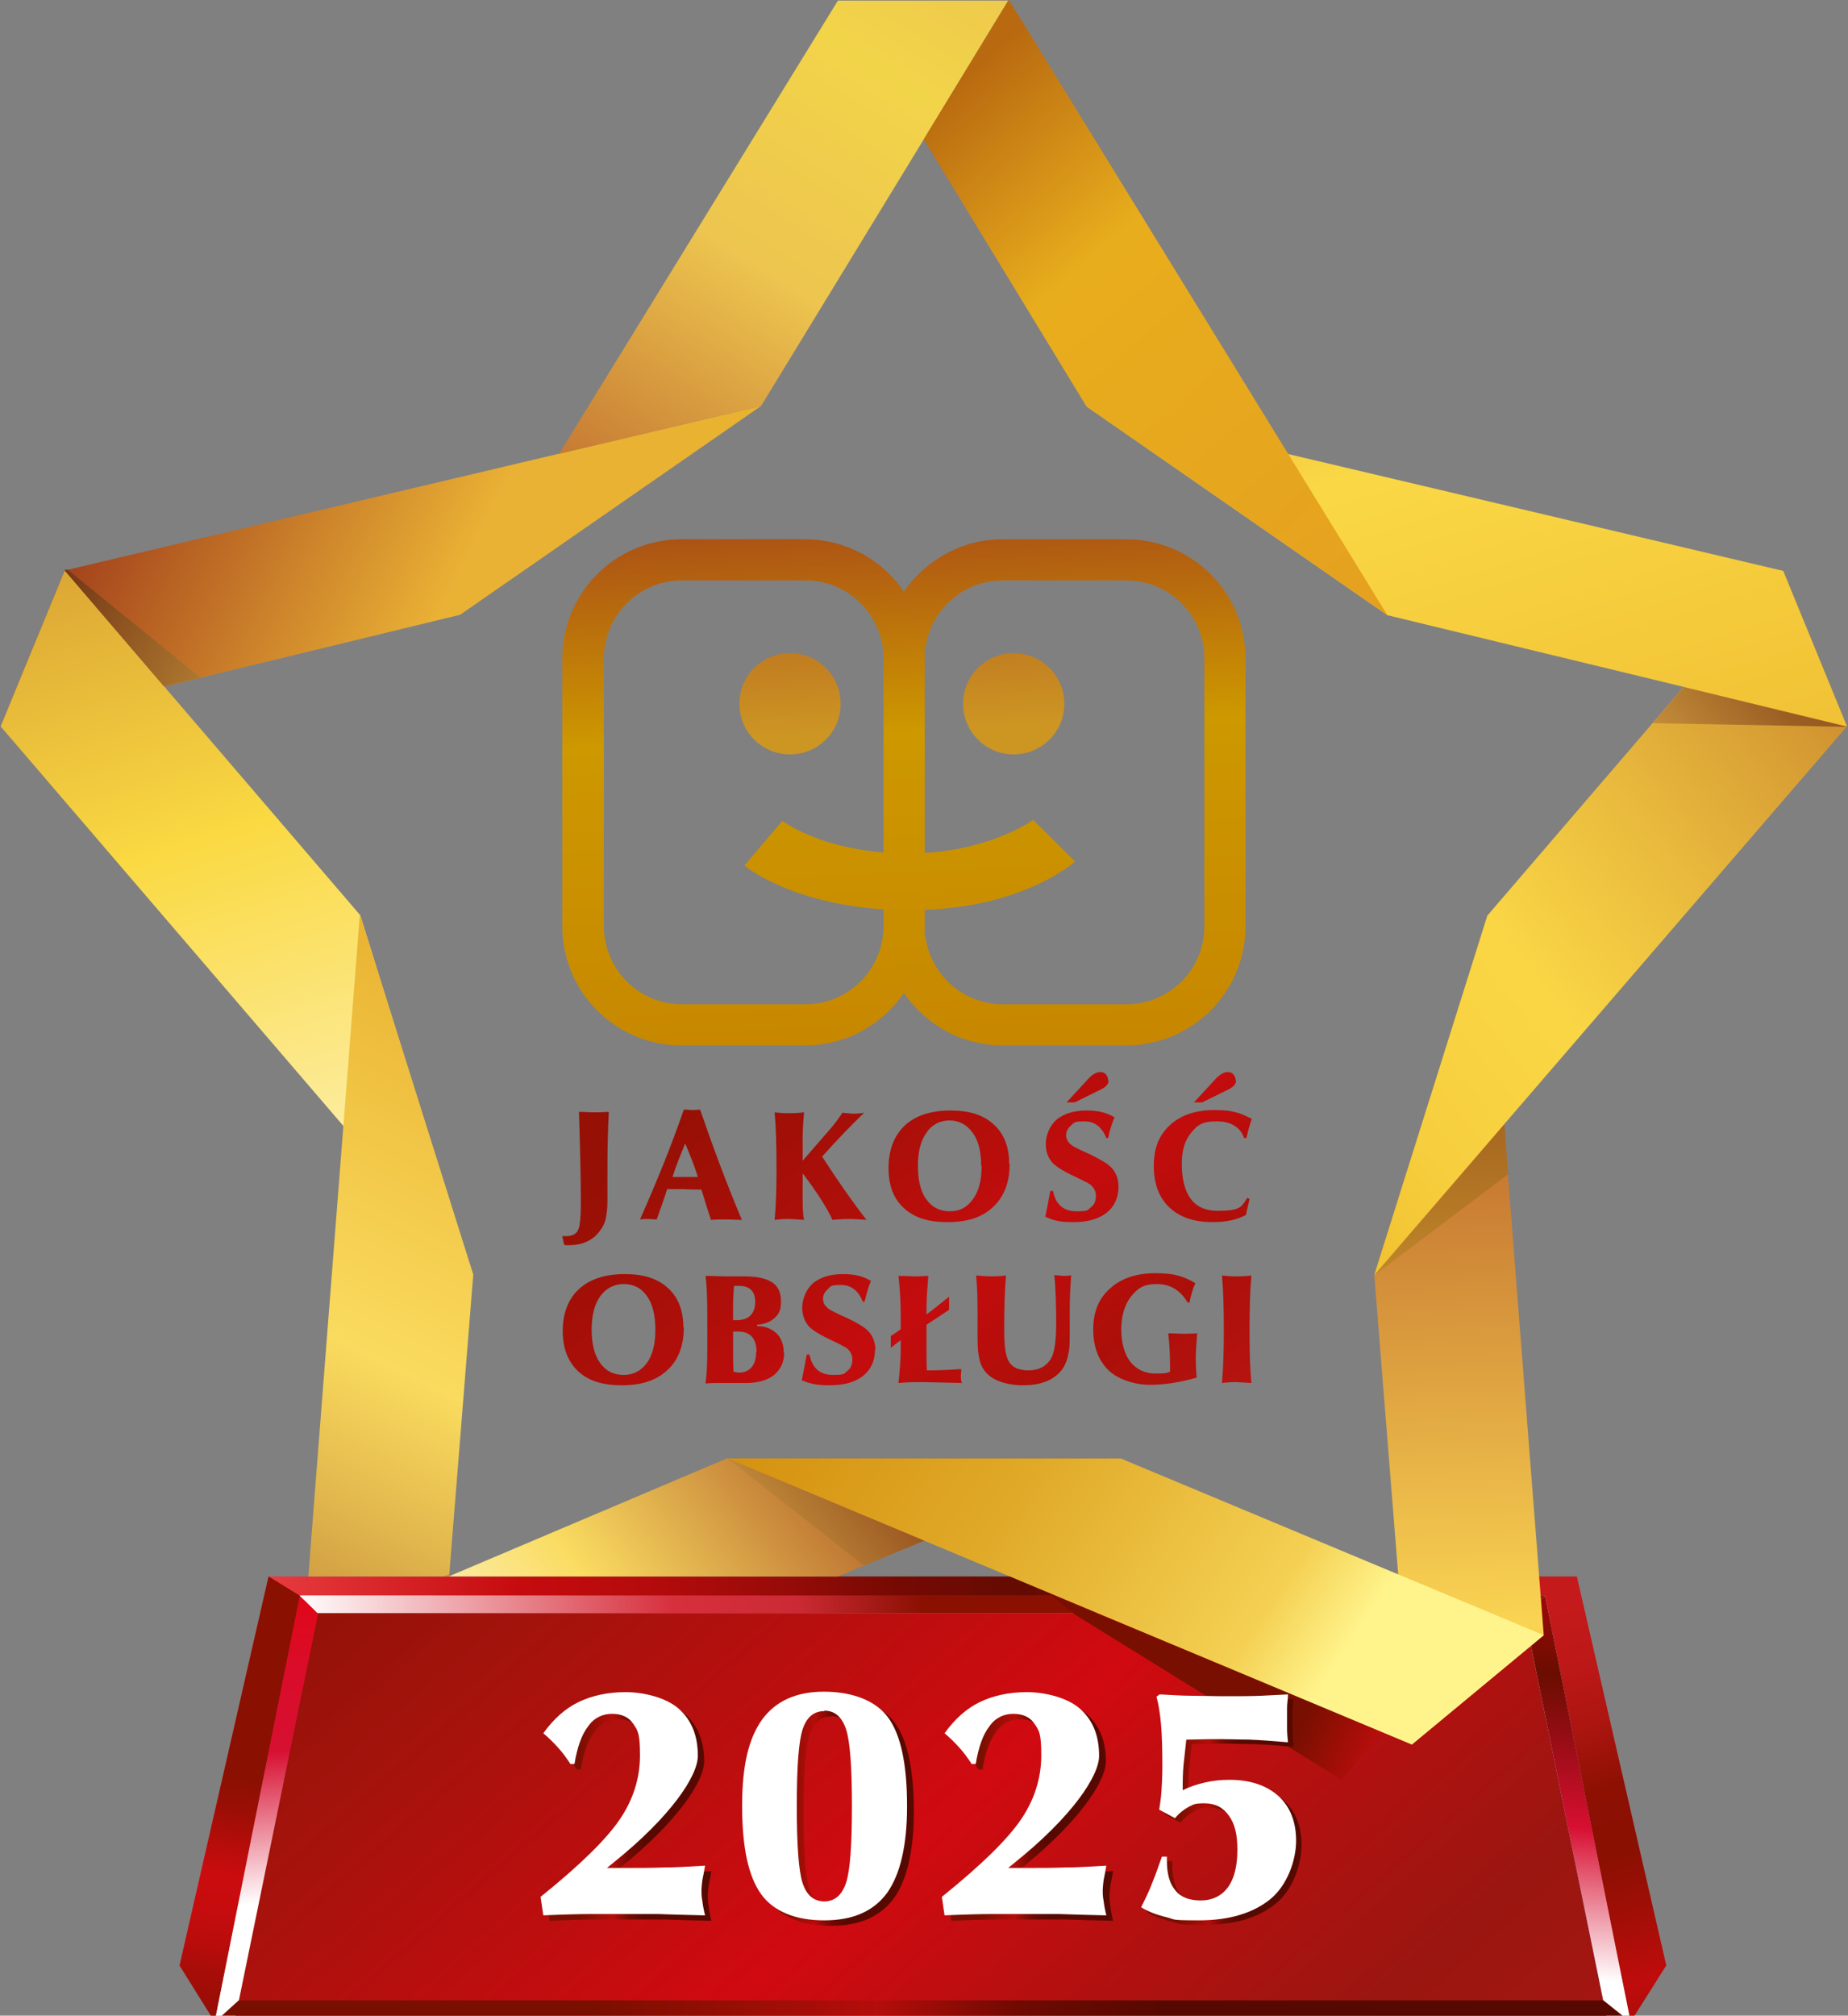 <svg width="266" height="290" viewBox="0 0 266 290" fill="none" xmlns="http://www.w3.org/2000/svg">
<rect x="0" y="0" width="266" height="290" fill="#808080" stroke="none"/>
<g clip-path="url(#clip0_1_114)">
<g clip-path="url(#clip1_1_114)">
<path d="M145.195 0.085L132.968 20.046L135.894 24.792L145.195 0.085Z" fill="url(#paint0_linear_1_114)"/>
<path d="M239.832 282.787H25.843L38.657 226.806H226.953L239.832 282.787Z" fill="url(#paint1_linear_1_114)"/>
<path d="M234.693 290.915H30.916L43.209 229.602H222.465L234.693 290.915Z" fill="url(#paint2_linear_1_114)"/>
<path d="M231.246 290.135H33.843L45.681 232.073H219.408L231.246 290.135Z" fill="url(#paint3_linear_1_114)"/>
<path d="M25.843 282.787L30.916 290.915L43.209 229.602L38.657 226.806L25.843 282.787Z" fill="url(#paint4_linear_1_114)"/>
<path d="M239.832 282.787L234.693 290.915L222.4 229.602L226.953 226.806L239.832 282.787Z" fill="url(#paint5_linear_1_114)"/>
<path d="M222.4 229.602L219.408 232.073L231.246 290.135L234.693 290.785L222.4 229.602Z" fill="url(#paint6_linear_1_114)"/>
<path d="M43.144 229.602L45.811 232.073L33.908 290.135L30.916 290.785L43.144 229.602Z" fill="url(#paint7_linear_1_114)"/>
<path d="M43.144 229.537L45.681 232.073H219.408L222.4 229.602L43.144 229.537Z" fill="url(#paint8_linear_1_114)"/>
<path d="M30.916 290.915H234.693L230.791 287.794H34.364L30.916 290.915Z" fill="url(#paint9_linear_1_114)"/>
<path d="M87.633 160.032C87.503 162.372 87.438 164.973 87.438 168.029C87.438 171.085 87.438 169.785 87.438 170.825C87.438 171.865 87.438 172.515 87.438 172.71C87.438 173.946 87.308 174.921 87.113 175.636C86.853 176.482 86.332 177.197 85.682 177.847C84.706 178.692 83.471 179.147 82.04 179.147C80.609 179.147 81.714 179.147 81.194 179.082L80.934 177.847C81.064 177.847 81.259 177.847 81.454 177.847C82.43 177.847 83.015 177.522 83.275 176.807C83.471 176.286 83.601 175.116 83.601 173.426V171.8C83.601 170.24 83.535 166.274 83.34 159.967C84.186 159.967 84.836 160.032 85.357 160.032C85.877 160.032 86.657 160.032 87.568 159.967L87.633 160.032Z" fill="url(#paint10_linear_1_114)"/>
<path d="M106.821 175.506C105.845 175.506 105.13 175.441 104.609 175.441C104.089 175.441 103.178 175.441 102.333 175.506C102.007 174.531 101.552 173.101 100.967 171.15C99.341 171.15 98.495 171.085 98.43 171.085C98.365 171.085 98.105 171.085 97.585 171.085C96.999 171.085 96.479 171.085 96.024 171.085C95.763 171.995 95.243 173.426 94.528 175.441C94.007 175.441 93.617 175.376 93.422 175.376C93.032 175.376 92.641 175.376 92.121 175.441C94.463 170.175 96.609 164.908 98.43 159.642C98.951 159.642 99.341 159.707 99.601 159.707C99.861 159.707 100.121 159.707 100.772 159.642C102.658 165.103 104.609 170.37 106.756 175.441L106.821 175.506ZM100.446 169.329C99.991 167.834 99.341 166.209 98.625 164.518C97.91 166.274 97.259 167.834 96.804 169.329C97.715 169.329 98.3 169.329 98.625 169.329C98.951 169.329 99.601 169.329 100.446 169.329Z" fill="url(#paint11_linear_1_114)"/>
<path d="M124.837 175.506C123.601 175.441 122.821 175.376 122.496 175.376C121.91 175.376 121.065 175.376 119.829 175.506C118.983 173.686 117.553 171.475 115.536 168.809V172.32C115.536 173.491 115.536 174.531 115.731 175.506C114.691 175.441 113.975 175.376 113.52 175.376C113.065 175.376 112.544 175.376 111.504 175.506C111.699 173.361 111.764 171.02 111.764 168.549V167.769C111.764 164.778 111.699 162.242 111.504 160.032C112.544 160.162 113.195 160.162 113.52 160.162C113.845 160.162 114.691 160.162 115.731 160.032C115.601 161.527 115.536 162.698 115.536 163.608V166.989L119.439 162.502C120.089 161.787 120.675 160.942 121.26 160.097C122.106 160.162 122.561 160.227 122.691 160.227C123.016 160.227 123.601 160.227 124.382 160.097C122.496 161.917 120.479 163.998 118.333 166.404C120.74 170.11 122.886 173.166 124.772 175.571L124.837 175.506Z" fill="url(#paint12_linear_1_114)"/>
<path d="M145.326 167.444C145.326 170.11 144.545 172.125 142.984 173.621C141.423 175.116 139.277 175.831 136.415 175.831C133.553 175.831 131.602 175.181 130.106 173.816C128.61 172.45 127.894 170.565 127.894 168.029C127.894 165.493 128.675 163.413 130.236 161.917C131.797 160.487 134.008 159.772 136.805 159.772C139.602 159.772 141.553 160.422 143.049 161.787C144.545 163.153 145.261 165.038 145.261 167.444H145.326ZM141.228 167.769C141.228 165.688 140.838 164.063 139.992 162.958C139.147 161.787 138.041 161.202 136.675 161.202C135.309 161.202 134.138 161.787 133.358 162.958C132.512 164.128 132.122 165.753 132.122 167.769C132.122 169.785 132.512 171.475 133.358 172.58C134.203 173.751 135.309 174.271 136.74 174.271C138.171 174.271 139.212 173.686 140.057 172.515C140.903 171.345 141.293 169.785 141.293 167.704L141.228 167.769Z" fill="url(#paint13_linear_1_114)"/>
<path d="M161.001 170.695C161.001 172.32 160.415 173.556 159.31 174.466C158.139 175.376 156.578 175.831 154.496 175.831C152.415 175.831 151.635 175.571 150.464 175.051C150.659 174.076 150.919 172.84 151.179 171.345H151.57C151.96 173.296 153.066 174.271 154.952 174.271C156.838 174.271 156.513 174.076 157.033 173.686C157.553 173.296 157.749 172.71 157.749 172.06C157.749 171.41 157.488 170.955 157.033 170.5C156.708 170.24 155.927 169.85 154.822 169.329C153.261 168.614 152.22 167.964 151.635 167.444C150.919 166.729 150.529 165.753 150.529 164.583C150.529 163.413 151.049 161.982 152.09 161.072C153.131 160.227 154.562 159.772 156.383 159.772C158.204 159.772 159.31 160.097 160.415 160.747C160.025 161.722 159.7 162.698 159.505 163.738H159.245C158.594 162.112 157.553 161.332 156.057 161.332C154.562 161.332 154.627 161.527 154.171 161.917C153.716 162.307 153.456 162.763 153.456 163.348C153.456 163.933 153.781 164.453 154.366 164.843C154.562 164.973 155.407 165.428 156.903 166.079C158.334 166.794 159.375 167.379 159.895 167.899C160.61 168.614 161.001 169.59 161.001 170.76V170.695ZM159.57 155.48C159.57 156.001 159.18 156.391 158.399 156.781L154.692 158.601H153.521L156.578 155.285C157.228 154.57 157.814 154.245 158.334 154.245C158.854 154.245 158.984 154.375 159.179 154.57C159.375 154.83 159.505 155.09 159.505 155.415L159.57 155.48Z" fill="url(#paint14_linear_1_114)"/>
<path d="M180.188 160.942C179.863 161.917 179.603 162.828 179.408 163.738H179.082C178.497 162.112 177.131 161.332 175.115 161.332C173.099 161.332 172.318 161.852 171.472 162.958C170.562 163.998 170.107 165.493 170.107 167.379C170.107 171.93 171.863 174.206 175.245 174.206C178.627 174.206 178.692 173.621 179.538 172.32L179.863 172.515C179.668 173.361 179.473 174.076 179.343 174.791C178.042 175.506 176.416 175.831 174.529 175.831C171.863 175.831 169.781 175.116 168.285 173.686C166.789 172.255 166.074 170.24 166.074 167.704C166.074 165.168 166.854 163.283 168.415 161.852C169.977 160.422 172.123 159.707 174.79 159.707C177.456 159.707 178.432 160.097 180.123 160.942H180.188ZM177.912 155.48C177.912 156.001 177.521 156.391 176.741 156.781L173.033 158.601H171.863L174.92 155.285C175.57 154.57 176.155 154.245 176.676 154.245C177.196 154.245 177.326 154.375 177.521 154.57C177.782 154.83 177.847 155.09 177.847 155.415L177.912 155.48Z" fill="url(#paint15_linear_1_114)"/>
<path d="M98.43 190.916C98.43 193.582 97.65 195.662 96.088 197.093C94.528 198.588 92.381 199.303 89.519 199.303C86.657 199.303 84.706 198.653 83.21 197.288C81.779 195.922 80.999 194.037 80.999 191.501C80.999 188.965 81.779 186.885 83.34 185.454C84.901 184.024 87.113 183.309 89.909 183.309C92.706 183.309 94.658 183.959 96.154 185.324C97.65 186.69 98.365 188.575 98.365 190.981L98.43 190.916ZM94.332 191.306C94.332 189.225 93.942 187.6 93.097 186.429C92.251 185.259 91.145 184.739 89.779 184.739C88.414 184.739 87.243 185.324 86.397 186.494C85.552 187.665 85.162 189.29 85.162 191.306C85.162 193.321 85.552 194.947 86.397 196.117C87.243 197.288 88.349 197.808 89.779 197.808C91.21 197.808 92.251 197.223 93.097 196.117C93.942 194.947 94.332 193.386 94.332 191.306Z" fill="url(#paint16_linear_1_114)"/>
<path d="M112.87 194.622C112.87 195.987 112.349 197.028 111.439 197.808C110.463 198.588 109.097 198.978 107.341 198.978C105.585 198.978 106.3 198.978 105.39 198.978C104.479 198.978 103.764 198.978 103.178 198.978C102.593 198.978 102.333 198.978 101.552 199.043C101.747 197.678 101.812 195.922 101.812 193.842V189.81C101.812 187.015 101.747 184.869 101.552 183.569C102.853 183.569 103.829 183.634 104.479 183.634C105.13 183.634 105.26 183.634 105.845 183.634C106.43 183.634 106.821 183.634 107.081 183.634C108.902 183.634 110.203 183.894 111.113 184.479C112.024 185.064 112.414 185.974 112.414 187.275C112.414 188.575 112.089 189.03 111.504 189.615C110.853 190.201 110.008 190.526 108.967 190.591V190.786C110.203 190.786 111.178 191.241 111.829 191.891C112.479 192.541 112.805 193.451 112.805 194.622H112.87ZM108.707 187.34C108.707 185.779 107.926 184.999 106.365 184.999C104.804 184.999 106.04 184.999 105.65 184.999C105.585 185.844 105.52 186.69 105.52 187.535V189.94H105.78C105.845 189.94 105.91 189.94 105.975 189.94C107.796 189.94 108.707 189.03 108.707 187.21V187.34ZM108.902 194.557C108.902 192.541 107.991 191.566 106.17 191.566C104.349 191.566 105.845 191.566 105.52 191.566V194.362C105.52 195.207 105.52 196.247 105.585 197.353C105.91 197.418 106.17 197.483 106.365 197.483C107.146 197.483 107.731 197.223 108.187 196.702C108.642 196.182 108.837 195.402 108.837 194.492L108.902 194.557Z" fill="url(#paint17_linear_1_114)"/>
<path d="M125.943 194.167C125.943 195.792 125.357 197.028 124.252 197.938C123.081 198.848 121.52 199.303 119.439 199.303C117.357 199.303 116.577 199.043 115.406 198.588C115.601 197.613 115.861 196.377 116.121 194.882H116.512C116.902 196.832 118.008 197.808 119.894 197.808C121.78 197.808 121.455 197.613 121.975 197.223C122.496 196.832 122.691 196.247 122.691 195.597C122.691 194.947 122.431 194.492 121.975 194.037C121.65 193.777 120.87 193.386 119.764 192.866C118.203 192.151 117.162 191.501 116.577 190.981C115.861 190.266 115.471 189.29 115.471 188.12C115.471 186.95 115.991 185.519 117.032 184.609C118.073 183.764 119.504 183.309 121.325 183.309C123.146 183.309 124.252 183.634 125.357 184.284C124.967 185.259 124.707 186.234 124.447 187.275H124.187C123.536 185.649 122.496 184.869 121 184.869C119.504 184.869 119.569 185.064 119.178 185.454C118.723 185.844 118.463 186.299 118.463 186.885C118.463 187.47 118.788 187.99 119.374 188.38C119.569 188.51 120.414 188.965 121.91 189.615C123.406 190.331 124.382 190.916 124.902 191.436C125.618 192.151 126.008 193.126 126.008 194.297L125.943 194.167Z" fill="url(#paint18_linear_1_114)"/>
<path d="M138.496 198.978C135.569 198.913 133.683 198.848 132.772 198.848C131.862 198.848 130.561 198.848 129.325 198.978C129.52 197.158 129.65 195.532 129.65 193.972V193.386C129.65 193.126 129.65 192.931 129.65 192.801C129.325 193.061 128.805 193.451 128.219 193.907V192.216C128.61 191.956 129.13 191.631 129.65 191.241V189.42C129.65 187.21 129.52 185.259 129.325 183.569C130.691 183.569 131.407 183.634 131.407 183.634C131.732 183.634 132.512 183.634 133.618 183.569C133.488 185.259 133.358 186.82 133.358 188.315C133.358 189.81 133.358 188.51 133.358 188.705V189.095C133.943 188.705 134.984 187.86 136.61 186.559V188.445C135.764 189.03 134.659 189.745 133.358 190.591V194.167C133.358 195.662 133.358 196.637 133.423 197.158C135.114 197.158 136.74 197.093 138.366 196.963C138.366 197.353 138.301 197.743 138.301 198.003C138.301 198.263 138.301 198.393 138.431 199.043L138.496 198.978Z" fill="url(#paint19_linear_1_114)"/>
<path d="M154.171 183.504C154.041 185.519 153.976 187.145 153.976 188.445C153.976 189.745 153.976 189.225 153.976 190.005V191.826C153.976 193.061 153.976 194.037 153.781 194.752C153.586 195.857 153.196 196.702 152.61 197.353C151.439 198.653 149.683 199.303 147.277 199.303C144.87 199.303 142.659 198.588 141.683 197.158C141.228 196.572 140.968 195.792 140.838 194.752C140.708 194.037 140.708 192.866 140.708 191.371V188.575C140.708 186.69 140.643 184.999 140.512 183.504C141.423 183.569 142.138 183.634 142.659 183.634C143.179 183.634 143.83 183.634 144.805 183.504C144.61 185.649 144.545 188.185 144.545 191.046C144.545 193.907 144.74 194.752 145.065 195.597C145.521 196.637 146.496 197.158 147.992 197.158C149.488 197.158 150.529 196.637 151.244 195.532C151.765 194.687 152.025 192.996 152.025 190.396C152.025 187.795 151.96 185.519 151.765 183.439C152.415 183.504 152.87 183.569 153.131 183.569C153.391 183.569 153.781 183.569 154.366 183.439L154.171 183.504Z" fill="url(#paint20_linear_1_114)"/>
<path d="M172.318 191.826C172.188 193.452 172.123 194.622 172.123 195.337C172.123 196.052 172.123 196.832 172.253 198.198C169.781 198.913 167.505 199.238 165.488 199.238C163.472 199.238 160.935 198.523 159.505 197.093C158.074 195.662 157.358 193.712 157.358 191.241C157.358 188.77 158.139 186.82 159.765 185.389C161.391 183.894 163.602 183.178 166.334 183.178C169.066 183.178 170.367 183.634 172.058 184.609C171.667 185.454 171.407 186.429 171.212 187.405H170.952C169.911 185.649 168.48 184.739 166.529 184.739C164.578 184.739 163.797 185.324 162.822 186.494C161.911 187.665 161.391 189.29 161.391 191.241C161.391 193.191 161.846 194.817 162.692 195.922C163.602 197.028 164.773 197.613 166.334 197.613C167.895 197.613 167.83 197.548 168.415 197.353V196.702C168.415 195.077 168.35 193.452 168.155 191.826C168.936 191.826 169.651 191.891 170.236 191.891C170.822 191.891 171.537 191.891 172.318 191.826Z" fill="url(#paint21_linear_1_114)"/>
<path d="M180.123 198.978C179.082 198.913 178.302 198.848 177.847 198.848C177.391 198.848 176.936 198.848 175.895 198.978C176.09 196.767 176.155 194.167 176.155 191.241C176.155 188.315 176.09 185.844 175.895 183.504C176.936 183.634 177.651 183.634 178.107 183.634C178.562 183.634 179.082 183.634 180.123 183.504C179.928 185.649 179.863 188.25 179.863 191.241V192.151C179.863 194.687 179.928 196.963 180.123 198.978Z" fill="url(#paint22_linear_1_114)"/>
<path d="M121 101.255C121 105.286 117.748 108.537 113.715 108.537C109.683 108.537 106.43 105.286 106.43 101.255C106.43 97.223 109.683 93.972 113.715 93.972C117.748 93.972 121 97.223 121 101.255Z" fill="url(#paint23_linear_1_114)"/>
<path d="M153.196 101.255C153.196 105.286 149.944 108.537 145.911 108.537C141.878 108.537 138.626 105.286 138.626 101.255C138.626 97.223 141.878 93.972 145.911 93.972C149.944 93.972 153.196 97.223 153.196 101.255Z" fill="url(#paint24_linear_1_114)"/>
<path d="M162.106 77.588H144.35C138.431 77.588 133.228 80.579 130.106 85.13C131.992 87.861 133.098 91.177 133.098 94.753C133.098 88.511 138.171 83.504 144.35 83.504H162.106C168.35 83.504 173.359 88.576 173.359 94.753V133.244C173.359 139.486 168.35 144.492 162.106 144.492H144.35C138.106 144.492 133.098 139.421 133.098 133.244C133.098 136.82 131.992 140.136 130.106 142.867C133.228 147.418 138.431 150.409 144.35 150.409H162.106C171.603 150.409 179.277 142.737 179.277 133.244V94.753C179.277 85.26 171.603 77.588 162.106 77.588Z" fill="url(#paint25_linear_1_114)"/>
<path d="M148.708 117.964C148.708 117.964 143.049 122.126 133.098 122.711V94.753C133.098 91.177 131.992 87.861 130.106 85.13C127.049 80.579 121.78 77.588 115.861 77.588H98.105C88.609 77.588 80.934 85.26 80.934 94.753V133.244C80.934 142.737 88.609 150.409 98.105 150.409H115.861C121.78 150.409 126.984 147.418 130.106 142.867C131.992 140.136 133.098 136.82 133.098 133.244V130.903C147.667 130.383 154.757 123.946 154.757 123.946L148.708 117.964ZM127.179 122.646C117.487 121.866 112.609 118.095 112.609 118.095L107.146 124.531C107.146 124.531 113.455 129.928 127.179 130.838V133.244C127.179 139.486 122.105 144.492 115.926 144.492H98.17C91.926 144.492 86.918 139.421 86.918 133.244V94.753C86.918 88.511 91.991 83.504 98.17 83.504H115.926C122.17 83.504 127.179 88.576 127.179 94.753V122.646Z" fill="url(#paint26_linear_1_114)"/>
<path d="M66.234 88.446L0.087 104.506L9.323 82.074L109.552 58.407L66.234 88.446Z" fill="url(#paint27_linear_1_114)"/>
<path d="M0.087 104.506L68.056 183.699L51.86 131.683L9.323 82.074L0.087 104.506Z" fill="url(#paint28_linear_1_114)"/>
<path d="M197.814 183.439L203.213 250.993L222.205 235.259L214.14 131.618L197.814 183.439Z" fill="url(#paint29_linear_1_114)"/>
<path d="M265.848 104.506L197.814 183.439L214.075 131.748L256.678 82.139L265.848 104.506Z" fill="url(#paint30_linear_1_114)"/>
<path d="M156.383 58.472L199.701 88.511L265.848 104.506L256.677 82.139L156.383 58.472Z" fill="url(#paint31_linear_1_114)"/>
<path d="M120.805 0.085H120.609L80.478 65.299L109.552 58.407L132.967 20.046L145.13 0.085H120.805Z" fill="url(#paint32_linear_1_114)"/>
<path d="M145.521 0.475L145.391 0.15L145.326 0.085H145.13L132.968 20.046L156.383 58.472L199.701 88.511L145.521 0.475Z" fill="url(#paint33_linear_1_114)"/>
<path d="M120.609 226.806L161.326 209.836H104.609L64.738 226.741L64.673 226.806H120.609Z" fill="url(#paint34_linear_1_114)"/>
<path d="M64.673 226.481L68.121 183.374L51.795 131.553L44.38 226.806H63.828L64.673 226.481Z" fill="url(#paint35_linear_1_114)"/>
<path d="M64.673 226.806V226.481L63.828 226.806H64.673Z" fill="url(#paint36_linear_1_114)"/>
<path d="M151.049 229.277L154.691 232.268L193.131 256.065L199.05 249.108L151.049 229.277Z" fill="url(#paint37_linear_1_114)"/>
<path d="M161.326 209.836L222.205 235.259L203.213 250.993L104.739 209.836H161.326Z" fill="url(#paint38_linear_1_114)"/>
<path d="M9.713 81.944L9.258 82.009L23.567 98.719L28.835 97.484L9.713 81.944Z" fill="url(#paint39_linear_1_114)"/>
<path d="M197.879 183.439L217.067 168.939L216.546 161.787L197.879 183.439Z" fill="url(#paint40_linear_1_114)"/>
<path d="M242.368 98.849L237.88 104.05L265.913 104.571L242.368 98.849Z" fill="url(#paint41_linear_1_114)"/>
<path d="M104.739 209.836L124.382 225.246L133.033 221.67L104.739 209.836Z" fill="url(#paint42_linear_1_114)"/>
<path d="M168.741 267.768V268.288C168.741 270.239 169.131 271.669 169.976 272.645C170.757 273.62 171.993 274.075 173.619 274.075C175.245 274.075 176.611 273.425 177.521 272.189C178.432 270.954 178.887 269.134 178.887 266.793C178.887 264.452 178.497 263.022 177.651 261.851C176.806 260.681 175.7 260.096 174.139 260.096C172.578 260.096 172.578 260.291 171.863 260.616C171.147 261.006 170.497 261.526 169.911 262.242L167.635 261.006C167.765 260.226 167.895 259.316 167.96 258.34C168.025 257.365 168.09 256.195 168.09 254.699C168.09 252.164 168.025 250.213 167.895 248.718C167.765 247.287 167.57 245.922 167.245 244.751L167.7 244.426C169.196 244.491 170.757 244.621 172.253 244.621C173.749 244.621 175.31 244.686 176.871 244.686C179.147 244.686 180.969 244.686 182.334 244.621C183.7 244.556 184.936 244.491 186.172 244.426C186.172 245.142 186.042 245.727 186.042 246.312C186.042 246.897 186.042 247.352 186.042 247.807C186.042 248.262 186.042 248.848 186.042 249.433C186.042 250.018 186.107 250.668 186.172 251.318C183.96 251.123 182.074 250.993 180.578 250.928C179.082 250.928 177.781 250.863 176.546 250.863C175.31 250.863 174.139 250.863 171.993 250.928H171.537C171.407 252.099 171.277 253.269 171.147 254.504C171.017 255.74 171.017 256.975 171.017 258.21C172.058 257.69 173.098 257.365 174.204 257.105C175.31 256.845 176.481 256.715 177.716 256.715C180.708 256.715 183.05 257.495 184.806 259.056C186.497 260.616 187.343 262.762 187.343 265.492C187.343 268.223 186.107 271.864 183.635 273.88C181.164 275.896 177.716 276.936 173.359 276.936C169.001 276.936 170.041 276.806 168.676 276.481C167.31 276.156 166.074 275.7 165.033 275.05C165.619 273.88 166.204 272.71 166.659 271.474C167.18 270.239 167.57 269.004 168.025 267.768H168.806H168.741Z" fill="url(#paint43_linear_1_114)"/>
<path d="M167.96 267.118V267.638C167.96 269.589 168.35 271.019 169.196 271.994C169.976 272.97 171.212 273.425 172.838 273.425C174.464 273.425 175.83 272.775 176.741 271.539C177.651 270.304 178.107 268.483 178.107 266.143C178.107 263.802 177.716 262.372 176.871 261.201C176.025 260.031 174.92 259.446 173.359 259.446C171.798 259.446 171.798 259.641 171.082 259.966C170.367 260.356 169.716 260.876 169.131 261.591L166.854 260.356C166.984 259.576 167.115 258.665 167.18 257.69C167.245 256.715 167.31 255.545 167.31 254.049C167.31 251.513 167.245 249.563 167.115 248.067C166.984 246.637 166.789 245.272 166.464 244.101L166.919 243.776C168.415 243.841 169.976 243.971 171.472 243.971C172.968 243.971 174.529 244.036 176.09 244.036C178.367 244.036 180.188 244.036 181.554 243.971C182.92 243.906 184.156 243.841 185.391 243.776C185.391 244.491 185.261 245.077 185.261 245.662C185.261 246.247 185.261 246.702 185.261 247.157C185.261 247.612 185.261 248.197 185.261 248.783C185.261 249.368 185.326 250.018 185.391 250.668C183.18 250.473 181.294 250.343 179.798 250.278C178.302 250.278 177.001 250.213 175.765 250.213C174.529 250.213 173.359 250.213 171.212 250.278H170.757C170.627 251.448 170.497 252.619 170.367 253.854C170.237 255.089 170.237 256.325 170.237 257.56C171.277 257.04 172.318 256.715 173.424 256.455C174.529 256.195 175.7 256.065 176.936 256.065C179.928 256.065 182.269 256.845 184.025 258.405C185.717 259.966 186.562 262.111 186.562 264.842C186.562 267.573 185.326 271.214 182.855 273.23C180.383 275.245 176.936 276.286 172.578 276.286C168.22 276.286 169.261 276.156 167.895 275.83C166.529 275.505 165.293 275.05 164.253 274.4C164.838 273.23 165.423 272.059 165.879 270.824C166.399 269.589 166.789 268.353 167.245 267.118H168.025H167.96Z" fill="white"/>
<path d="M79.113 276.351L78.722 273.685C84.381 269.134 88.153 265.427 90.105 262.567C92.056 259.706 93.032 256.585 93.032 253.334C93.032 250.083 92.707 249.758 92.056 248.783C91.406 247.807 90.365 247.352 88.999 247.352C87.633 247.352 86.397 247.937 85.552 249.173C84.641 250.343 83.991 252.164 83.601 254.569H83.015C82.43 253.659 81.844 252.879 81.194 252.164C80.544 251.448 79.893 250.798 79.113 250.148C80.609 248.067 82.3 246.572 84.186 245.662C86.072 244.751 88.349 244.231 90.95 244.231C93.552 244.231 96.804 245.011 98.625 246.637C100.446 248.262 101.357 250.473 101.357 253.399C101.357 256.325 97.389 262.176 89.389 268.613L88.284 269.524C88.674 269.524 89.259 269.524 89.975 269.524C90.755 269.524 91.275 269.524 91.666 269.524C93.162 269.524 94.723 269.524 96.414 269.459C98.105 269.459 100.121 269.329 102.398 269.199C102.268 269.979 102.138 270.629 102.007 271.279C101.942 271.864 101.877 272.384 101.877 272.71C101.877 273.035 101.877 273.685 102.007 274.27C102.073 274.855 102.203 275.57 102.398 276.351C99.601 276.286 97.389 276.221 95.568 276.156C93.812 276.156 92.251 276.156 90.885 276.156C89.519 276.156 88.023 276.156 86.202 276.156C84.381 276.156 82.04 276.221 79.048 276.351H79.113Z" fill="url(#paint44_linear_1_114)"/>
<path d="M131.536 260.681C131.536 266.273 130.561 270.434 128.675 273.1C126.723 275.765 123.731 277.066 119.634 277.066C115.536 277.066 112.349 275.83 110.528 273.295C108.707 270.759 107.796 266.598 107.796 260.616C107.796 254.634 108.772 250.863 110.658 248.197C112.609 245.532 115.536 244.166 119.569 244.166C123.601 244.166 126.984 245.402 128.805 247.872C130.626 250.343 131.536 254.569 131.536 260.616V260.681ZM119.634 246.962C118.138 246.962 117.097 247.807 116.512 249.563C115.926 251.318 115.666 255.024 115.666 260.616C115.666 266.208 115.926 269.979 116.512 271.734C117.097 273.49 118.138 274.335 119.634 274.335C121.13 274.335 122.17 273.425 122.756 271.669C123.341 269.914 123.601 266.208 123.601 260.616C123.601 255.024 123.341 251.383 122.756 249.563C122.17 247.807 121.13 246.897 119.634 246.897V246.962Z" fill="url(#paint45_linear_1_114)"/>
<path d="M136.935 276.351L136.545 273.685C142.204 269.134 145.976 265.427 147.927 262.567C149.879 259.706 150.854 256.585 150.854 253.334C150.854 250.083 150.529 249.758 149.879 248.783C149.228 247.807 148.187 247.352 146.822 247.352C145.456 247.352 144.22 247.937 143.374 249.173C142.464 250.343 141.813 252.164 141.423 254.569H140.838C140.252 253.659 139.667 252.879 139.017 252.164C138.366 251.448 137.716 250.798 136.935 250.148C138.431 248.067 140.122 246.572 142.008 245.662C143.895 244.751 146.171 244.231 148.773 244.231C151.374 244.231 154.627 245.011 156.448 246.637C158.269 248.262 159.18 250.473 159.18 253.399C159.18 256.325 155.212 262.176 147.212 268.613L146.106 269.524C146.496 269.524 147.082 269.524 147.797 269.524C148.578 269.524 149.098 269.524 149.488 269.524C150.984 269.524 152.545 269.524 154.236 269.459C155.927 269.459 157.944 269.329 160.22 269.199C160.09 269.979 159.96 270.629 159.83 271.279C159.765 271.864 159.7 272.384 159.7 272.71C159.7 273.035 159.7 273.685 159.83 274.27C159.895 274.855 160.025 275.57 160.22 276.351C157.423 276.286 155.212 276.221 153.391 276.156C151.635 276.156 150.074 276.156 148.708 276.156C147.342 276.156 145.846 276.156 144.025 276.156C142.204 276.156 139.862 276.221 136.87 276.351H136.935Z" fill="url(#paint46_linear_1_114)"/>
<path d="M78.202 275.57L77.812 272.905C83.471 268.353 87.243 264.647 89.194 261.786C91.146 258.926 92.121 255.805 92.121 252.554C92.121 249.303 91.796 248.978 91.146 248.002C90.495 247.027 89.454 246.572 88.089 246.572C86.723 246.572 85.487 247.157 84.641 248.392C83.731 249.563 83.08 251.383 82.69 253.789H82.105C81.519 252.879 80.934 252.099 80.284 251.383C79.633 250.668 78.983 250.018 78.202 249.368C79.698 247.287 81.389 245.792 83.275 244.881C85.162 243.971 87.438 243.451 90.04 243.451C92.642 243.451 95.894 244.231 97.715 245.857C99.536 247.482 100.447 249.693 100.447 252.619C100.447 255.545 96.479 261.396 88.479 267.833L87.373 268.743C87.763 268.743 88.349 268.743 89.064 268.743C89.845 268.743 90.365 268.743 90.755 268.743C92.251 268.743 93.812 268.743 95.503 268.678C97.195 268.678 99.211 268.548 101.487 268.418C101.357 269.199 101.227 269.849 101.097 270.499C101.032 271.084 100.967 271.604 100.967 271.929C100.967 272.254 100.967 272.905 101.097 273.49C101.162 274.075 101.292 274.79 101.487 275.57C98.691 275.505 96.479 275.44 94.658 275.375C92.902 275.375 91.341 275.375 89.975 275.375C88.609 275.375 87.113 275.375 85.292 275.375C83.471 275.375 81.129 275.44 78.137 275.57H78.202Z" fill="white"/>
<path d="M130.561 259.901C130.561 265.492 129.585 269.654 127.699 272.319C125.748 274.985 122.756 276.286 118.658 276.286C114.561 276.286 111.374 275.05 109.552 272.514C107.731 269.979 106.821 265.818 106.821 259.836C106.821 253.854 107.796 250.083 109.682 247.417C111.634 244.751 114.561 243.386 118.593 243.386C122.626 243.386 126.008 244.621 127.829 247.092C129.65 249.563 130.561 253.789 130.561 259.836V259.901ZM118.658 246.182C117.162 246.182 116.122 247.027 115.536 248.783C114.951 250.538 114.691 254.244 114.691 259.836C114.691 265.427 114.951 269.199 115.536 270.954C116.122 272.71 117.162 273.555 118.658 273.555C120.154 273.555 121.195 272.645 121.78 270.889C122.366 269.134 122.626 265.427 122.626 259.836C122.626 254.244 122.366 250.603 121.78 248.783C121.195 247.027 120.154 246.117 118.658 246.117V246.182Z" fill="white"/>
<path d="M135.96 275.57L135.569 272.905C141.228 268.353 145 264.647 146.952 261.786C148.903 258.926 149.879 255.805 149.879 252.554C149.879 249.303 149.553 248.978 148.903 248.002C148.253 247.027 147.212 246.572 145.846 246.572C144.48 246.572 143.244 247.157 142.399 248.392C141.488 249.563 140.838 251.383 140.447 253.789H139.862C139.277 252.879 138.691 252.099 138.041 251.383C137.391 250.668 136.74 250.018 135.96 249.368C137.456 247.287 139.147 245.792 141.033 244.881C142.919 243.971 145.196 243.451 147.797 243.451C150.399 243.451 153.651 244.231 155.472 245.857C157.293 247.482 158.204 249.693 158.204 252.619C158.204 255.545 154.236 261.396 146.236 267.833L145.131 268.743C145.521 268.743 146.106 268.743 146.822 268.743C147.602 268.743 148.122 268.743 148.513 268.743C150.009 268.743 151.57 268.743 153.261 268.678C154.952 268.678 156.968 268.548 159.245 268.418C159.115 269.199 158.984 269.849 158.854 270.499C158.789 271.084 158.724 271.604 158.724 271.929C158.724 272.254 158.724 272.905 158.854 273.49C158.919 274.075 159.05 274.79 159.245 275.57C156.448 275.505 154.236 275.44 152.415 275.375C150.659 275.375 149.098 275.375 147.732 275.375C146.366 275.375 144.87 275.375 143.049 275.375C141.228 275.375 138.886 275.44 135.895 275.57H135.96Z" fill="white"/>
</g>
</g>
<defs>
<linearGradient id="paint0_linear_1_114" x1="118.398" y1="-13.244" x2="222.098" y2="107.208" gradientUnits="userSpaceOnUse">
<stop offset="0.2" stop-color="#93530F"/>
<stop offset="0.4" stop-color="#EAB638"/>
<stop offset="0.8" stop-color="#E8B334"/>
<stop offset="1" stop-color="#CB8109"/>
</linearGradient>
<linearGradient id="paint1_linear_1_114" x1="38.331" y1="254.829" x2="220.449" y2="254.829" gradientUnits="userSpaceOnUse">
<stop stop-color="#E83C40"/>
<stop offset="0.2" stop-color="#C50B0E"/>
<stop offset="0.3" stop-color="#B50B0C"/>
<stop offset="0.4" stop-color="#9A0B08"/>
<stop offset="0.5" stop-color="#750A03"/>
<stop offset="0.6" stop-color="#630B02"/>
<stop offset="0.7" stop-color="#8D110D"/>
<stop offset="0.8" stop-color="#AB1614"/>
<stop offset="0.9" stop-color="#BE1919"/>
<stop offset="1" stop-color="#C51A1B"/>
</linearGradient>
<linearGradient id="paint2_linear_1_114" x1="126.658" y1="253.399" x2="139.853" y2="333.829" gradientUnits="userSpaceOnUse">
<stop stop-color="#C9E8FB"/>
<stop offset="0.4" stop-color="#80B2DB"/>
<stop offset="1" stop-color="#0053A2"/>
</linearGradient>
<linearGradient id="paint3_linear_1_114" x1="50.169" y1="174.141" x2="251.914" y2="403.664" gradientUnits="userSpaceOnUse">
<stop stop-color="#790F00"/>
<stop offset="0.2" stop-color="#A2130C"/>
<stop offset="0.4" stop-color="#D00A10"/>
<stop offset="0.5" stop-color="#B31010"/>
<stop offset="0.6" stop-color="#9B1610"/>
<stop offset="0.8" stop-color="#B31513"/>
<stop offset="0.9" stop-color="#C61516"/>
<stop offset="1" stop-color="#D01519"/>
</linearGradient>
<linearGradient id="paint4_linear_1_114" x1="27.925" y1="303.659" x2="34.619" y2="255.609" gradientUnits="userSpaceOnUse">
<stop stop-color="#790F00"/>
<stop offset="0.2" stop-color="#880E02"/>
<stop offset="0.4" stop-color="#A50D08"/>
<stop offset="0.5" stop-color="#BA0C0B"/>
<stop offset="0.6" stop-color="#C60C0E"/>
<stop offset="0.7" stop-color="#CB0C0F"/>
<stop offset="0.8" stop-color="#B50D0A"/>
<stop offset="0.9" stop-color="#9B0E05"/>
<stop offset="1" stop-color="#8A1002"/>
</linearGradient>
<linearGradient id="paint5_linear_1_114" x1="250.238" y1="320.043" x2="221.898" y2="230.767" gradientUnits="userSpaceOnUse">
<stop stop-color="#790F00"/>
<stop offset="0.2" stop-color="#790F00"/>
<stop offset="0.4" stop-color="#BF0C0C"/>
<stop offset="0.5" stop-color="#A20E06"/>
<stop offset="0.6" stop-color="#8A1002"/>
<stop offset="0.7" stop-color="#8D1003"/>
<stop offset="0.8" stop-color="#AC1510"/>
<stop offset="0.9" stop-color="#BE1818"/>
<stop offset="1" stop-color="#C51A1B"/>
</linearGradient>
<linearGradient id="paint6_linear_1_114" x1="233.913" y1="176.156" x2="225.203" y2="284.609" gradientUnits="userSpaceOnUse">
<stop stop-color="#790F00"/>
<stop offset="0.2" stop-color="#790F00"/>
<stop offset="0.4" stop-color="#E30613"/>
<stop offset="0.5" stop-color="#9F0908"/>
<stop offset="0.6" stop-color="#6A0D00"/>
<stop offset="0.7" stop-color="#9F0D18"/>
<stop offset="0.8" stop-color="#D70F31"/>
<stop offset="1" stop-color="white"/>
</linearGradient>
<linearGradient id="paint7_linear_1_114" x1="31.502" y1="176.156" x2="40.211" y2="284.609" gradientUnits="userSpaceOnUse">
<stop stop-color="#790F00"/>
<stop offset="0.2" stop-color="#790F00"/>
<stop offset="0.4" stop-color="#E30613"/>
<stop offset="0.5" stop-color="#E00718"/>
<stop offset="0.6" stop-color="#D90D2A"/>
<stop offset="0.7" stop-color="#D70F31"/>
<stop offset="0.9" stop-color="white"/>
</linearGradient>
<linearGradient id="paint8_linear_1_114" x1="42.559" y1="230.772" x2="223.246" y2="230.772" gradientUnits="userSpaceOnUse">
<stop stop-color="white"/>
<stop offset="0.3" stop-color="#D7303D"/>
<stop offset="0.4" stop-color="#CB2A34"/>
<stop offset="0.5" stop-color="#8A1002"/>
</linearGradient>
<linearGradient id="paint9_linear_1_114" x1="44.445" y1="295.726" x2="249.132" y2="281.282" gradientUnits="userSpaceOnUse">
<stop stop-color="#790F00"/>
<stop offset="0.2" stop-color="#790F00"/>
<stop offset="0.4" stop-color="#B40D0A"/>
<stop offset="0.5" stop-color="#6E0A02"/>
<stop offset="0.6" stop-color="#560900"/>
</linearGradient>
<linearGradient id="paint10_linear_1_114" x1="85.162" y1="170.435" x2="151.736" y2="254.722" gradientUnits="userSpaceOnUse">
<stop stop-color="#971005"/>
<stop offset="0.2" stop-color="#AB0F09"/>
<stop offset="0.4" stop-color="#C40C0D"/>
<stop offset="0.6" stop-color="#AC0F09"/>
<stop offset="0.9" stop-color="#BE1716"/>
<stop offset="1" stop-color="#C51A1B"/>
</linearGradient>
<linearGradient id="paint11_linear_1_114" x1="93.552" y1="163.868" x2="160.126" y2="248.09" gradientUnits="userSpaceOnUse">
<stop stop-color="#971005"/>
<stop offset="0.2" stop-color="#AB0F09"/>
<stop offset="0.4" stop-color="#C40C0D"/>
<stop offset="0.6" stop-color="#AC0F09"/>
<stop offset="0.9" stop-color="#BE1716"/>
<stop offset="1" stop-color="#C51A1B"/>
</linearGradient>
<linearGradient id="paint12_linear_1_114" x1="106.626" y1="153.465" x2="173.2" y2="237.752" gradientUnits="userSpaceOnUse">
<stop stop-color="#971005"/>
<stop offset="0.2" stop-color="#AB0F09"/>
<stop offset="0.4" stop-color="#C40C0D"/>
<stop offset="0.6" stop-color="#AC0F09"/>
<stop offset="0.9" stop-color="#BE1716"/>
<stop offset="1" stop-color="#C51A1B"/>
</linearGradient>
<linearGradient id="paint13_linear_1_114" x1="118.138" y1="144.362" x2="184.712" y2="228.65" gradientUnits="userSpaceOnUse">
<stop stop-color="#971005"/>
<stop offset="0.2" stop-color="#AB0F09"/>
<stop offset="0.4" stop-color="#C40C0D"/>
<stop offset="0.6" stop-color="#AC0F09"/>
<stop offset="0.9" stop-color="#BE1716"/>
<stop offset="1" stop-color="#C51A1B"/>
</linearGradient>
<linearGradient id="paint14_linear_1_114" x1="130.821" y1="134.414" x2="197.33" y2="218.637" gradientUnits="userSpaceOnUse">
<stop stop-color="#971005"/>
<stop offset="0.2" stop-color="#AB0F09"/>
<stop offset="0.4" stop-color="#C40C0D"/>
<stop offset="0.6" stop-color="#AC0F09"/>
<stop offset="0.9" stop-color="#BE1716"/>
<stop offset="1" stop-color="#C51A1B"/>
</linearGradient>
<linearGradient id="paint15_linear_1_114" x1="142.269" y1="125.377" x2="208.778" y2="209.599" gradientUnits="userSpaceOnUse">
<stop stop-color="#971005"/>
<stop offset="0.2" stop-color="#AB0F09"/>
<stop offset="0.4" stop-color="#C40C0D"/>
<stop offset="0.6" stop-color="#AC0F09"/>
<stop offset="0.9" stop-color="#BE1716"/>
<stop offset="1" stop-color="#C51A1B"/>
</linearGradient>
<linearGradient id="paint16_linear_1_114" x1="77.877" y1="176.221" x2="144.451" y2="260.444" gradientUnits="userSpaceOnUse">
<stop stop-color="#971005"/>
<stop offset="0.2" stop-color="#AB0F09"/>
<stop offset="0.4" stop-color="#C40C0D"/>
<stop offset="0.6" stop-color="#AC0F09"/>
<stop offset="0.9" stop-color="#BE1716"/>
<stop offset="1" stop-color="#C51A1B"/>
</linearGradient>
<linearGradient id="paint17_linear_1_114" x1="87.959" y1="168.289" x2="154.532" y2="252.512" gradientUnits="userSpaceOnUse">
<stop stop-color="#971005"/>
<stop offset="0.2" stop-color="#AB0F09"/>
<stop offset="0.4" stop-color="#C40C0D"/>
<stop offset="0.6" stop-color="#AC0F09"/>
<stop offset="0.9" stop-color="#BE1716"/>
<stop offset="1" stop-color="#C51A1B"/>
</linearGradient>
<linearGradient id="paint18_linear_1_114" x1="96.674" y1="161.332" x2="163.248" y2="245.62" gradientUnits="userSpaceOnUse">
<stop stop-color="#971005"/>
<stop offset="0.2" stop-color="#AB0F09"/>
<stop offset="0.4" stop-color="#C40C0D"/>
<stop offset="0.6" stop-color="#AC0F09"/>
<stop offset="0.9" stop-color="#BE1716"/>
<stop offset="1" stop-color="#C51A1B"/>
</linearGradient>
<linearGradient id="paint19_linear_1_114" x1="103.764" y1="155.741" x2="170.338" y2="240.028" gradientUnits="userSpaceOnUse">
<stop stop-color="#971005"/>
<stop offset="0.2" stop-color="#AB0F09"/>
<stop offset="0.4" stop-color="#C40C0D"/>
<stop offset="0.6" stop-color="#AC0F09"/>
<stop offset="0.9" stop-color="#BE1716"/>
<stop offset="1" stop-color="#C51A1B"/>
</linearGradient>
<linearGradient id="paint20_linear_1_114" x1="114.105" y1="147.613" x2="180.679" y2="231.836" gradientUnits="userSpaceOnUse">
<stop stop-color="#971005"/>
<stop offset="0.2" stop-color="#AB0F09"/>
<stop offset="0.4" stop-color="#C40C0D"/>
<stop offset="0.6" stop-color="#AC0F09"/>
<stop offset="0.9" stop-color="#BE1716"/>
<stop offset="1" stop-color="#C51A1B"/>
</linearGradient>
<linearGradient id="paint21_linear_1_114" x1="124.772" y1="139.161" x2="191.346" y2="223.383" gradientUnits="userSpaceOnUse">
<stop stop-color="#971005"/>
<stop offset="0.2" stop-color="#AB0F09"/>
<stop offset="0.4" stop-color="#C40C0D"/>
<stop offset="0.6" stop-color="#AC0F09"/>
<stop offset="0.9" stop-color="#BE1716"/>
<stop offset="1" stop-color="#C51A1B"/>
</linearGradient>
<linearGradient id="paint22_linear_1_114" x1="132.187" y1="133.309" x2="198.761" y2="217.531" gradientUnits="userSpaceOnUse">
<stop stop-color="#971005"/>
<stop offset="0.2" stop-color="#AB0F09"/>
<stop offset="0.4" stop-color="#C40C0D"/>
<stop offset="0.6" stop-color="#AC0F09"/>
<stop offset="0.9" stop-color="#BE1716"/>
<stop offset="1" stop-color="#C51A1B"/>
</linearGradient>
<linearGradient id="paint23_linear_1_114" x1="112.089" y1="67.575" x2="118.329" y2="195.597" gradientUnits="userSpaceOnUse">
<stop stop-color="#A5421C"/>
<stop offset="0.3" stop-color="#CD9623"/>
<stop offset="0.7" stop-color="#CC8A0D"/>
<stop offset="1" stop-color="#C5770B"/>
</linearGradient>
<linearGradient id="paint24_linear_1_114" x1="144.22" y1="66.014" x2="150.459" y2="194.037" gradientUnits="userSpaceOnUse">
<stop stop-color="#A5421C"/>
<stop offset="0.3" stop-color="#CD9623"/>
<stop offset="0.7" stop-color="#CC8A0D"/>
<stop offset="1" stop-color="#C5770B"/>
</linearGradient>
<linearGradient id="paint25_linear_1_114" x1="152.09" y1="65.624" x2="158.33" y2="193.647" gradientUnits="userSpaceOnUse">
<stop stop-color="#A23D1B"/>
<stop offset="0.3" stop-color="#CD9800"/>
<stop offset="0.7" stop-color="#C68500"/>
<stop offset="1" stop-color="#BE720B"/>
</linearGradient>
<linearGradient id="paint26_linear_1_114" x1="114.886" y1="67.445" x2="121.06" y2="195.467" gradientUnits="userSpaceOnUse">
<stop stop-color="#A23D1B"/>
<stop offset="0.3" stop-color="#CD9800"/>
<stop offset="0.7" stop-color="#C68500"/>
<stop offset="1" stop-color="#BE720B"/>
</linearGradient>
<linearGradient id="paint27_linear_1_114" x1="18.494" y1="62.828" x2="133.796" y2="121.899" gradientUnits="userSpaceOnUse">
<stop stop-color="#A3411C"/>
<stop offset="0.4" stop-color="#EAB235"/>
<stop offset="0.7" stop-color="#E9B32E"/>
<stop offset="0.8" stop-color="#E6A725"/>
<stop offset="1" stop-color="#C9780D"/>
</linearGradient>
<linearGradient id="paint28_linear_1_114" x1="-8.174" y1="8.928" x2="79.771" y2="290.152" gradientUnits="userSpaceOnUse">
<stop stop-color="#A64F1C"/>
<stop offset="0.4" stop-color="#FAD942"/>
<stop offset="0.7" stop-color="#FFFEF3"/>
<stop offset="0.8" stop-color="#E8B200"/>
<stop offset="1" stop-color="#CB8109"/>
</linearGradient>
<linearGradient id="paint29_linear_1_114" x1="207.766" y1="126.807" x2="214.915" y2="392.67" gradientUnits="userSpaceOnUse">
<stop stop-color="#A73F1D"/>
<stop offset="0.4" stop-color="#F9D352"/>
<stop offset="0.8" stop-color="#E7A925"/>
<stop offset="1" stop-color="#CA7A0C"/>
</linearGradient>
<linearGradient id="paint30_linear_1_114" x1="300.841" y1="73.622" x2="97.381" y2="237.28" gradientUnits="userSpaceOnUse">
<stop stop-color="#A0421A"/>
<stop offset="0.2" stop-color="#D59A33"/>
<stop offset="0.3" stop-color="#E9BA3D"/>
<stop offset="0.4" stop-color="#FAD645"/>
<stop offset="0.5" stop-color="#F7CF3E"/>
<stop offset="0.6" stop-color="#EFBC2B"/>
<stop offset="0.7" stop-color="#E7A715"/>
<stop offset="0.8" stop-color="#E6A300"/>
<stop offset="1" stop-color="#C1750B"/>
</linearGradient>
<linearGradient id="paint31_linear_1_114" x1="170.887" y1="-47.054" x2="258.832" y2="234.171" gradientUnits="userSpaceOnUse">
<stop stop-color="#AB4D1D"/>
<stop offset="0.4" stop-color="#FAD845"/>
<stop offset="0.8" stop-color="#E6A722"/>
<stop offset="1" stop-color="#C9780D"/>
</linearGradient>
<linearGradient id="paint32_linear_1_114" x1="74.104" y1="94.168" x2="162.257" y2="-45.587" gradientUnits="userSpaceOnUse">
<stop stop-color="#AB441E"/>
<stop offset="0.4" stop-color="#EDC54F"/>
<stop offset="0.6" stop-color="#F2D449"/>
<stop offset="0.8" stop-color="#EBC24E"/>
<stop offset="1" stop-color="#D4A726"/>
</linearGradient>
<linearGradient id="paint33_linear_1_114" x1="115.927" y1="-11.228" x2="219.691" y2="109.288" gradientUnits="userSpaceOnUse">
<stop offset="0.2" stop-color="#B96A10"/>
<stop offset="0.4" stop-color="#E8AD1D"/>
<stop offset="0.8" stop-color="#E5A11F"/>
<stop offset="1" stop-color="#C9760D"/>
</linearGradient>
<linearGradient id="paint34_linear_1_114" x1="132.057" y1="203.985" x2="28.276" y2="281.913" gradientUnits="userSpaceOnUse">
<stop stop-color="#9E3F1A"/>
<stop offset="0.4" stop-color="#FADC61"/>
<stop offset="0.7" stop-color="white"/>
<stop offset="0.8" stop-color="#E8B334"/>
<stop offset="1" stop-color="#CB8109"/>
</linearGradient>
<linearGradient id="paint35_linear_1_114" x1="22.266" y1="251.253" x2="117.433" y2="60.006" gradientUnits="userSpaceOnUse">
<stop stop-color="#9D5120"/>
<stop offset="0.1" stop-color="#C48C3A"/>
<stop offset="0.2" stop-color="#E1B64D"/>
<stop offset="0.3" stop-color="#FADB5E"/>
<stop offset="0.6" stop-color="#E8AD2B"/>
<stop offset="0.8" stop-color="#E6A728"/>
<stop offset="1" stop-color="#C1740C"/>
</linearGradient>
<linearGradient id="paint36_linear_1_114" x1="46.201" y1="263.087" x2="141.304" y2="71.904" gradientUnits="userSpaceOnUse">
<stop stop-color="#AB4D1D"/>
<stop offset="0.4" stop-color="#FBE471"/>
<stop offset="0.7" stop-color="#EAB638"/>
<stop offset="0.8" stop-color="#E8B334"/>
<stop offset="1" stop-color="#CB8109"/>
</linearGradient>
<linearGradient id="paint37_linear_1_114" x1="150.073" y1="231.423" x2="196.573" y2="252.826" gradientUnits="userSpaceOnUse">
<stop offset="0.8" stop-color="#790F00"/>
<stop offset="1" stop-color="#B50E0B"/>
</linearGradient>
<linearGradient id="paint38_linear_1_114" x1="104.154" y1="183.179" x2="213.336" y2="255.645" gradientUnits="userSpaceOnUse">
<stop stop-color="#D08804"/>
<stop offset="0.1" stop-color="#D4900D"/>
<stop offset="0.4" stop-color="#E0A928"/>
<stop offset="0.7" stop-color="#F4D052"/>
<stop offset="0.8" stop-color="#FFF48C"/>
</linearGradient>
<linearGradient id="paint39_linear_1_114" x1="6.916" y1="85.39" x2="120.853" y2="143.745" gradientUnits="userSpaceOnUse">
<stop stop-color="#723514"/>
<stop offset="0.4" stop-color="#ECBE4C"/>
<stop offset="0.7" stop-color="#EAB638"/>
<stop offset="0.8" stop-color="#E8B334"/>
<stop offset="1" stop-color="#CB8109"/>
</linearGradient>
<linearGradient id="paint40_linear_1_114" x1="206.14" y1="126.872" x2="213.289" y2="392.8" gradientUnits="userSpaceOnUse">
<stop stop-color="#7F3411"/>
<stop offset="0.4" stop-color="#F8CF3F"/>
<stop offset="0.8" stop-color="#E8B334"/>
<stop offset="1" stop-color="#CB8109"/>
</linearGradient>
<linearGradient id="paint41_linear_1_114" x1="296.223" y1="67.835" x2="92.763" y2="231.558" gradientUnits="userSpaceOnUse">
<stop stop-color="#712F0C"/>
<stop offset="0.2" stop-color="#9A5E23"/>
<stop offset="0.3" stop-color="#DEAB48"/>
<stop offset="0.4" stop-color="#F6C756"/>
<stop offset="0.5" stop-color="#F3C24F"/>
<stop offset="0.6" stop-color="#EEB63C"/>
<stop offset="0.7" stop-color="#E7A725"/>
<stop offset="0.8" stop-color="#E5A117"/>
<stop offset="1" stop-color="#C3740C"/>
</linearGradient>
<linearGradient id="paint42_linear_1_114" x1="132.968" y1="205.155" x2="29.187" y2="283.083" gradientUnits="userSpaceOnUse">
<stop stop-color="#843913"/>
<stop offset="0.4" stop-color="#FAD960"/>
<stop offset="0.7" stop-color="white"/>
<stop offset="0.8" stop-color="#E8B334"/>
<stop offset="1" stop-color="#CB8109"/>
</linearGradient>
<linearGradient id="paint43_linear_1_114" x1="165.033" y1="260.746" x2="187.343" y2="260.746" gradientUnits="userSpaceOnUse">
<stop stop-color="#790F00"/>
<stop offset="0.2" stop-color="#790F00"/>
<stop offset="0.4" stop-color="#B40D0A"/>
<stop offset="0.5" stop-color="#6E0A02"/>
<stop offset="0.6" stop-color="#560900"/>
</linearGradient>
<linearGradient id="paint44_linear_1_114" x1="78.722" y1="260.226" x2="102.463" y2="260.226" gradientUnits="userSpaceOnUse">
<stop stop-color="#790F00"/>
<stop offset="0.2" stop-color="#790F00"/>
<stop offset="0.4" stop-color="#B40D0A"/>
<stop offset="0.5" stop-color="#6E0A02"/>
<stop offset="0.6" stop-color="#560900"/>
</linearGradient>
<linearGradient id="paint45_linear_1_114" x1="107.731" y1="260.616" x2="131.536" y2="260.616" gradientUnits="userSpaceOnUse">
<stop stop-color="#790F00"/>
<stop offset="0.2" stop-color="#790F00"/>
<stop offset="0.4" stop-color="#B40D0A"/>
<stop offset="0.5" stop-color="#6E0A02"/>
<stop offset="0.6" stop-color="#560900"/>
</linearGradient>
<linearGradient id="paint46_linear_1_114" x1="136.545" y1="260.226" x2="160.285" y2="260.226" gradientUnits="userSpaceOnUse">
<stop stop-color="#790F00"/>
<stop offset="0.2" stop-color="#790F00"/>
<stop offset="0.4" stop-color="#B40D0A"/>
<stop offset="0.5" stop-color="#6E0A02"/>
<stop offset="0.6" stop-color="#560900"/>
</linearGradient>
<clipPath id="clip0_1_114">
<rect width="266" height="290" fill="white"/>
</clipPath>
<clipPath id="clip1_1_114">
<rect width="266" height="291" fill="white"/>
</clipPath>
</defs>
</svg>
